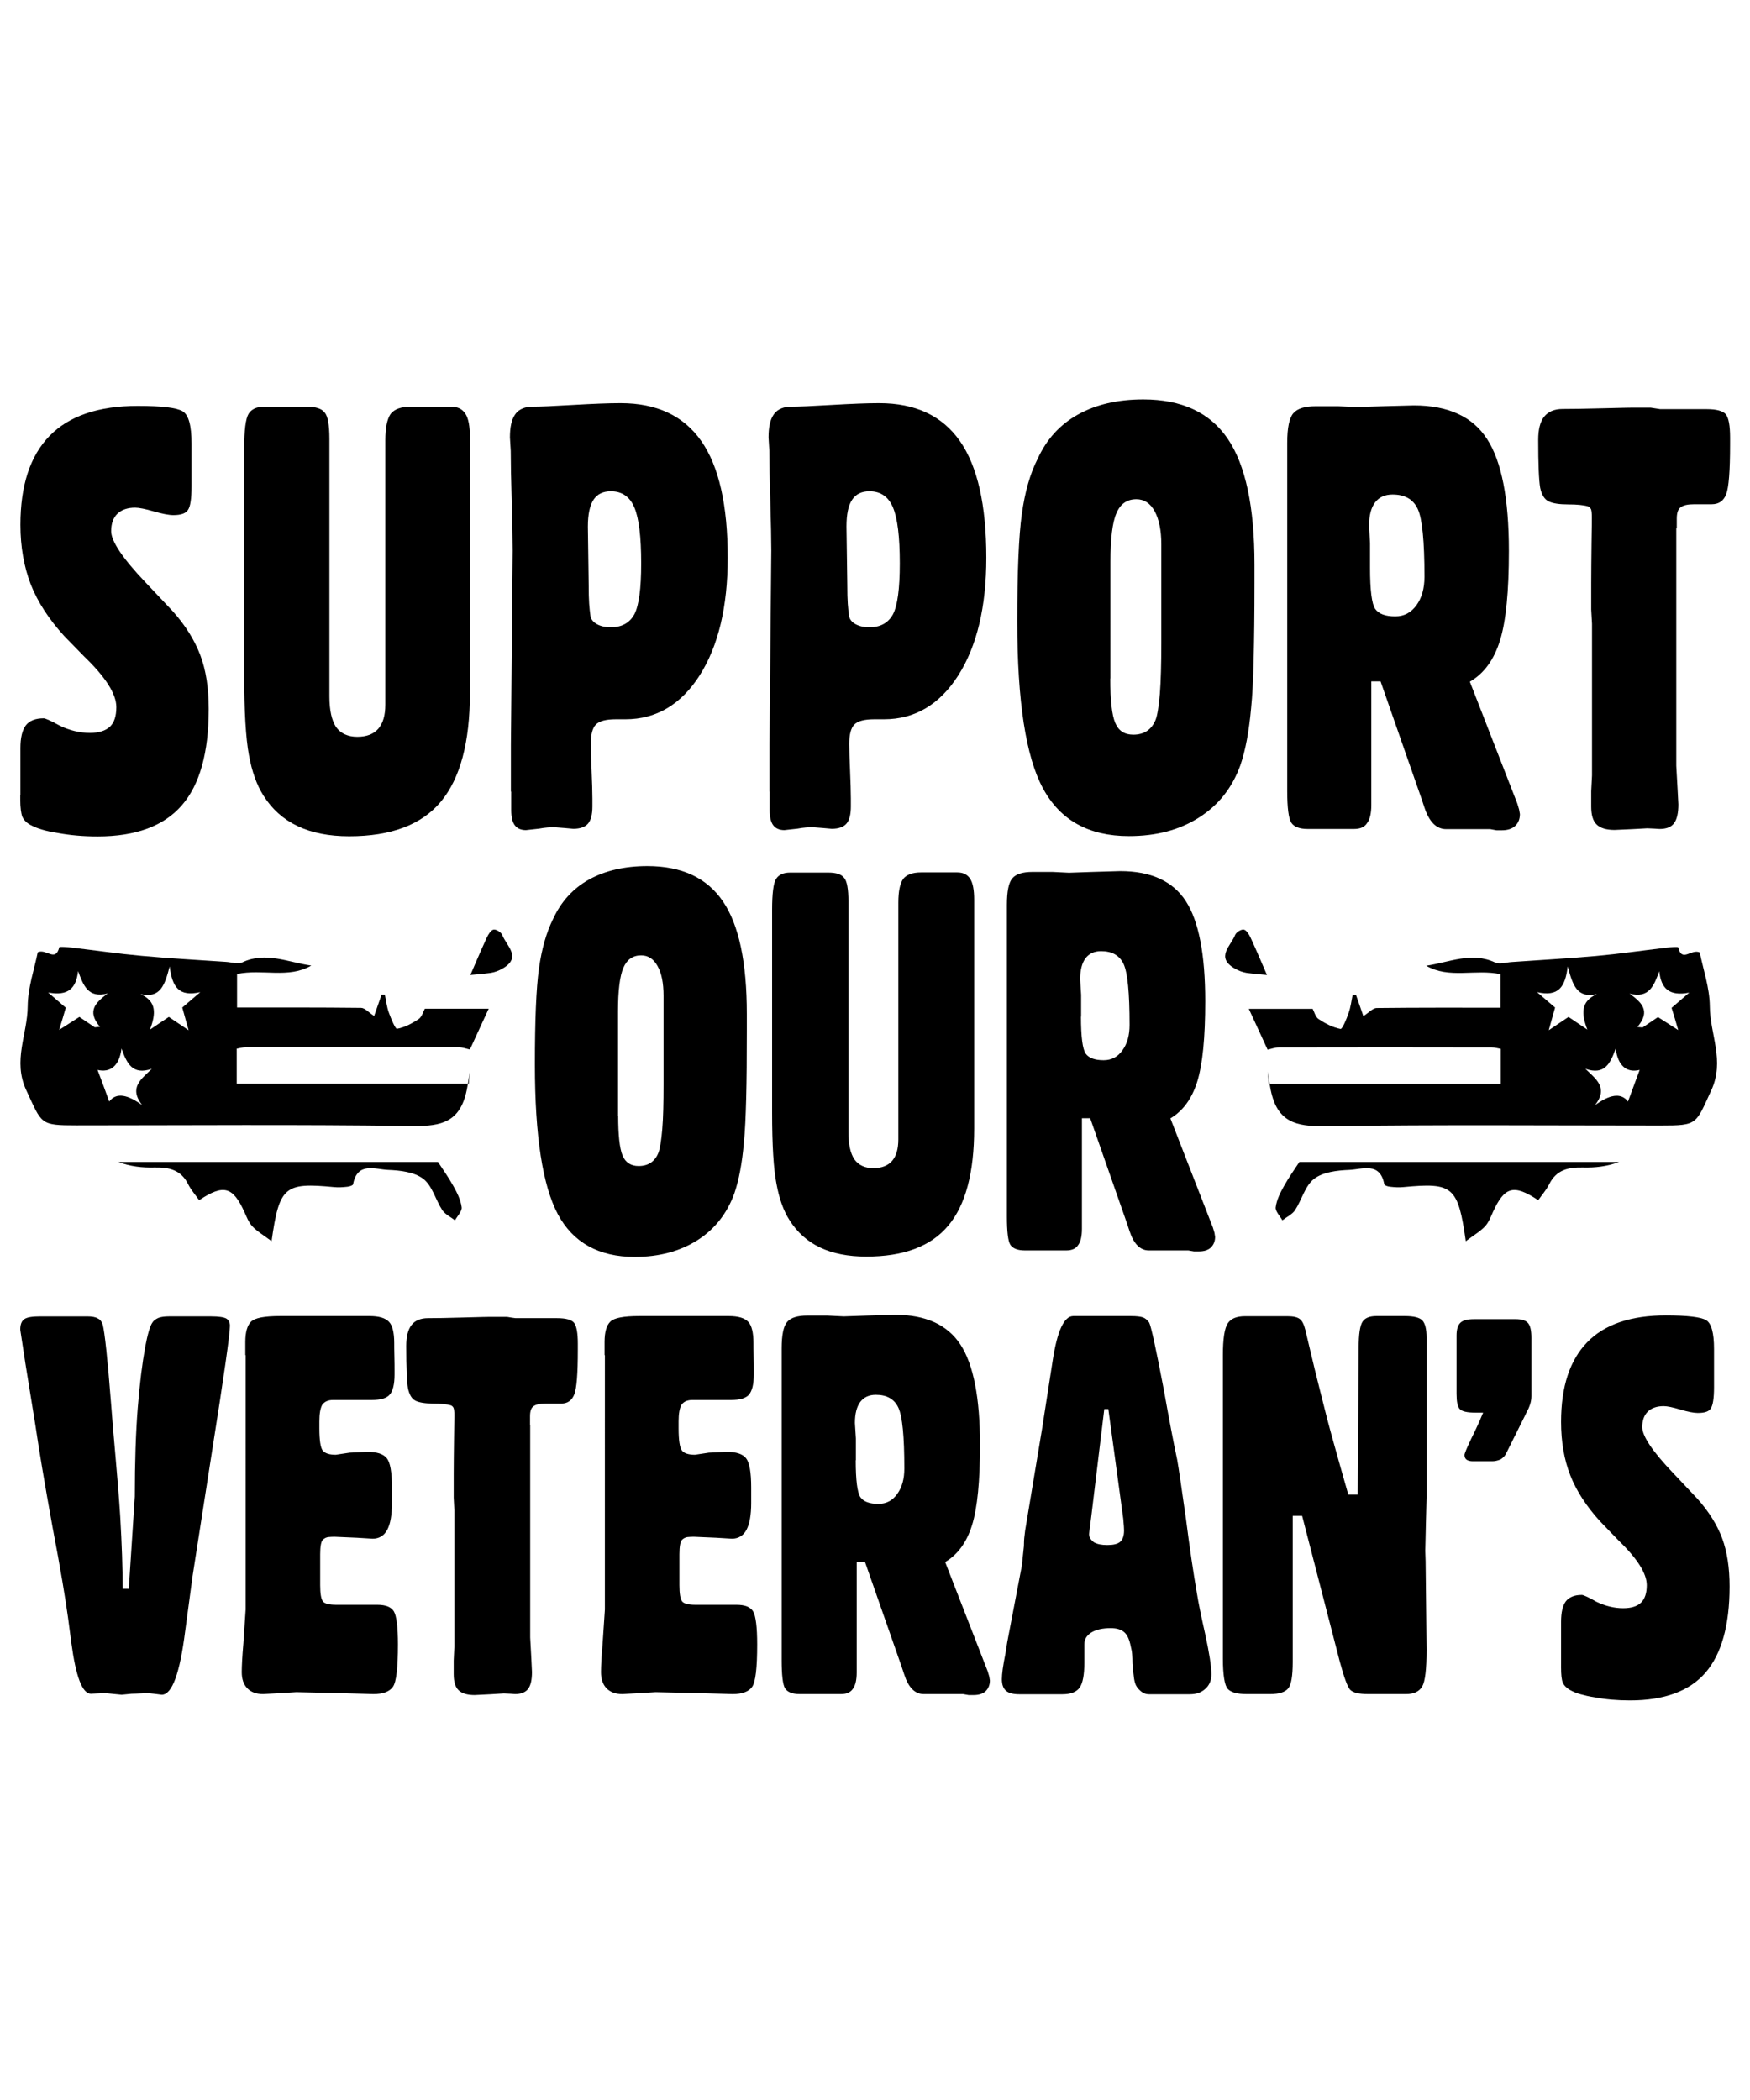 <svg xml:space="preserve" style="enable-background:new 0 0 1080 1296;" viewBox="0 0 1080 1296" y="0px" x="0px" xmlns:xlink="http://www.w3.org/1999/xlink" xmlns="http://www.w3.org/2000/svg" id="Layer_1" version="1.1">
<g>
	<g>
		<path d="M12.6,490.7v-27.4v-1.6c0-6.4,1.1-11,3.3-14c2.2-2.9,5.9-4.4,11.1-4.4c0.5,0,1.6,0.4,3.2,1.1c1.6,0.7,3.9,1.9,6.8,3.5
			c6.1,2.9,12.2,4.4,18.5,4.4c5.5,0,9.6-1.3,12.3-3.8c2.7-2.5,4-6.6,4-12.1c0-8.1-6.6-18.5-19.7-31.1l-12.4-12.7
			c-9.5-10.4-16.4-21-20.7-31.9c-4.2-10.9-6.4-23.2-6.4-36.8c0-24.3,6-42.6,18-54.9s30.1-18.5,54.4-18.5c14.8,0,24,1.1,27.7,3.3
			c3.7,2.2,5.5,8.8,5.5,19.9v26.5c0,7.5-0.7,12.4-2.2,14.5c-1.3,2.1-4.2,3.2-9,3.2c-2.8,0-6.9-0.8-12.1-2.3
			c-5.2-1.5-9.1-2.3-11.5-2.3c-4.6,0-8.2,1.2-10.9,3.7c-2.6,2.5-3.9,6.1-3.9,10.8c0,6.2,7.1,16.8,21.2,31.6l16.8,17.8
			c7.9,8.8,13.5,17.9,17,27.1c3.5,9.2,5.2,20.3,5.2,33.3c0,26.8-5.5,46.7-16.6,59.4c-11.1,12.8-28.4,19.2-52,19.2
			c-8.7,0-16.8-0.7-24.4-2.1c-3.8-0.6-7.1-1.3-9.8-2.1c-2.8-0.8-5.2-1.8-7.4-3c-2.2-1.2-3.8-2.8-4.8-4.9c-0.8-2.1-1.3-5.7-1.3-10.6
			V490.7z"></path>
		<path d="M150.7,416.4V276.8c0-11.3,0.9-18.4,2.7-21.4c1.8-2.9,5-4.4,9.6-4.4h26.4c5.5,0,9.1,1.2,10.9,3.5c2,2.2,3,7.7,3,16.4
			v158.9c0,8.5,1.4,14.8,4.1,18.9c2.9,4,7.3,6,13.1,6c5.7,0,10-1.6,12.9-4.9c2.9-3.3,4.4-8.2,4.4-14.9V271.7
			c0-7.7,1.1-13.1,3.3-16.3c2.3-2.9,6.4-4.4,12.3-4.4h25c4,0,6.9,1.4,8.8,4.3c1.9,2.9,2.8,7.8,2.8,14.6v157.8c0,30.4-6,52.7-17.9,67
			c-11.9,14.3-30.8,21.4-56.6,21.4c-12.5,0-23.1-2.1-31.9-6.3c-8.8-4.2-15.8-10.5-21-18.8c-4.1-6.4-7.1-14.7-9-25.1
			C151.7,455.5,150.7,439,150.7,416.4z"></path>
		<path d="M315.3,488.5v-10.8v-18.2l0.5-55.5l0.6-64.3c0-6.5-0.2-16.5-0.6-30.2c-0.4-13.7-0.6-24.1-0.6-31.3l-0.5-8.3
			c0-6.2,1-10.8,3-13.8c1.8-2.9,4.9-4.6,9.3-5.1h1.4c4.8,0,13.3-0.4,25.3-1.1c12.1-0.7,21.8-1.1,29.3-1.1c22.3,0,38.9,7.8,49.8,23.4
			c10.9,15.6,16.3,39.6,16.3,72c0,30.3-5.8,54.5-17.3,72.6c-11.5,18-26.8,27.1-45.8,27.1H383h-3c-6.1,0-10.2,1.1-12.3,3.3
			c-2.1,2.2-3.1,6.2-3.1,11.9c0,3.5,0.2,9,0.5,16.4c0.3,7.4,0.5,13.2,0.5,17.3v4.9c0,4.9-0.9,8.5-2.7,10.6c-1.8,2.1-4.9,3.2-9.1,3.2
			l-5.6-0.5l-6.5-0.5c-1,0-2.3,0.1-3.9,0.2c-1.6,0.1-3.3,0.4-5.1,0.7l-8.1,0.9c-3.1,0-5.4-1-6.9-3c-1.5-2-2.2-5.1-2.2-9.4v-6.7
			V488.5z M362.8,325l0.5,35.7c0,5.1,0.1,9,0.3,11.9c0.2,2.9,0.5,5.4,0.8,7.5c0.3,2.1,1.7,3.8,4,5.1c2.4,1.3,5.2,1.9,8.6,1.9
			c6.8,0,11.6-2.7,14.5-8c2.8-5.4,4.2-15.8,4.2-31.4c0-16.4-1.4-27.9-4.2-34.5c-2.8-6.7-7.7-10-14.5-10c-4.8,0-8.4,1.7-10.7,5.2
			C364,311.9,362.8,317.4,362.8,325z"></path>
		<path d="M474.9,488.5v-10.8v-18.2l0.5-55.5l0.6-64.3c0-6.5-0.2-16.5-0.6-30.2c-0.4-13.7-0.6-24.1-0.6-31.3l-0.5-8.3
			c0-6.2,1-10.8,3-13.8c1.8-2.9,4.9-4.6,9.3-5.1h1.4c4.8,0,13.3-0.4,25.3-1.1c12.1-0.7,21.8-1.1,29.3-1.1c22.3,0,38.9,7.8,49.8,23.4
			c10.9,15.6,16.3,39.6,16.3,72c0,30.3-5.8,54.5-17.3,72.6c-11.5,18-26.8,27.1-45.8,27.1h-3.1h-3c-6.1,0-10.2,1.1-12.3,3.3
			c-2.1,2.2-3.1,6.2-3.1,11.9c0,3.5,0.2,9,0.5,16.4c0.3,7.4,0.5,13.2,0.5,17.3v4.9c0,4.9-0.9,8.5-2.7,10.6c-1.8,2.1-4.9,3.2-9.1,3.2
			l-5.6-0.5l-6.5-0.5c-1,0-2.3,0.1-3.9,0.2c-1.6,0.1-3.3,0.4-5.1,0.7l-8.1,0.9c-3.1,0-5.4-1-6.9-3c-1.5-2-2.2-5.1-2.2-9.4v-6.7
			V488.5z M522.4,325l0.5,35.7c0,5.1,0.1,9,0.3,11.9c0.2,2.9,0.5,5.4,0.8,7.5c0.3,2.1,1.7,3.8,4,5.1c2.4,1.3,5.2,1.9,8.6,1.9
			c6.8,0,11.6-2.7,14.5-8c2.8-5.4,4.2-15.8,4.2-31.4c0-16.4-1.4-27.9-4.2-34.5c-2.8-6.7-7.7-10-14.5-10c-4.8,0-8.4,1.7-10.7,5.2
			C523.5,311.9,522.4,317.4,522.4,325z"></path>
		<path d="M627.8,383.6c0-30.6,0.9-52.7,2.8-66.3c1.9-13.6,5.1-25,9.8-34.2c5.5-12,13.7-21.1,24.9-27.3c11.1-6.2,24.5-9.3,40.3-9.3
			c23.7,0,41.1,8.1,52.1,24.3c11,16.2,16.5,42.1,16.5,77.6v11.7c0,18.4-0.2,33.9-0.5,46.5c-0.3,12.7-0.8,22.8-1.6,30.5
			c-1.3,14.4-3.5,26.1-6.6,35.1c-5,13.9-13.5,24.7-25.5,32.3c-12,7.7-26.4,11.5-43.3,11.5c-24.8,0-42.4-9.8-53-29.4
			C633.1,467.1,627.8,432.7,627.8,383.6z M685.2,418.8c0,13.4,1,22.6,3.1,27.4c2,4.8,5.7,7.2,11.1,7.2c6.6,0,11.2-3,13.7-9
			c1.2-2.9,2-8.4,2.7-16.2c0.6-7.9,0.9-18.3,0.9-31.1v-4.4v-56.7c0-8.7-1.4-15.5-4.1-20.5c-2.7-4.9-6.5-7.4-11.3-7.4
			c-5.8,0-9.9,2.9-12.3,8.6c-2.5,5.7-3.7,15.8-3.7,30.1V418.8z"></path>
		<path d="M794.4,488.2V273.4c0-9.4,1.3-15.6,3.8-18.4c2.5-2.9,7.1-4.3,13.8-4.3h13.8l11.3,0.5l16.4-0.5l19-0.5
			c21.2,0,36.3,6.9,45.2,20.7c9,13.8,13.5,36.8,13.5,69.1c0,25-1.8,43.4-5.5,55.3s-9.9,20.4-18.6,25.4l29.3,75.2l1.1,3.7l0.5,2.8
			c0,3.1-1,5.5-2.9,7.3c-1.9,1.8-4.7,2.7-8.2,2.7h-3.4l-3.8-0.7h-27.2c-6.1,0-10.5-4.5-13.5-13.6l-1.9-5.7l-25.1-71.9h-5.7v76.3
			c0,5.2-0.9,9-2.7,11.3c-1.6,2.4-4.2,3.5-8,3.5H807c-5,0-8.4-1.3-10.1-3.9C795.3,505.2,794.4,498.7,794.4,488.2z M845.5,350.4
			c0,13.9,1.1,22.4,3.2,25.4c2.2,3.1,6.3,4.6,12.4,4.6c5.4,0,9.7-2.3,13-6.8c3.3-4.5,5-10.4,5-17.6c0-22.1-1.4-36.2-4.2-42
			c-2.8-5.9-7.9-8.8-15.5-8.8c-4.7,0-8.3,1.6-10.8,4.9c-2.5,3.3-3.7,8.1-3.7,14.5l0.6,10.6V350.4z"></path>
		<path d="M1034.5,326v146.6l0.8,14.3l0.5,9.5c0,5.4-0.9,9.3-2.7,11.7c-1.8,2.4-4.8,3.5-8.9,3.5l-3.1-0.2l-4.5-0.2l-9.1,0.5
			l-11.1,0.5c-5,0-8.7-1.1-11-3.3c-2.3-2.2-3.4-5.9-3.4-11.2v-9.4l0.5-9.7V385l-0.5-8.8v-9.5v-6.9c0-6.5,0.1-14.6,0.2-24.4
			c0.2-9.8,0.2-15.2,0.2-16.2c0-2.5-0.2-4.1-0.5-4.9c-0.4-0.8-1-1.4-1.9-1.8c-2.7-0.8-6.8-1.2-12.2-1.2c-5.5,0-9.5-0.6-12.1-1.9
			c-2.5-1.2-4.3-4-5.2-8.4c-0.8-4.7-1.2-14.5-1.2-29.5c0-6.5,1.2-11.3,3.7-14.4c2.5-3.1,6.3-4.7,11.4-4.7c4.9,0,13-0.1,24.3-0.4
			c11.3-0.3,17.3-0.4,18.1-0.4h4.2c2.6,0,5.1,0,7.7,0c2.6,0.4,4.5,0.7,5.9,0.9h11.4h8.9h8.4c6.1,0,10,1.1,11.8,3.2
			c1.7,2.2,2.6,6.9,2.6,14.3v4.2c0,16.4-0.8,26.7-2.4,30.8c-1.6,4.2-4.6,6.2-8.9,6.2h-10.7c-4.1,0-6.9,0.6-8.5,1.9
			c-1.6,1.1-2.4,3.4-2.4,6.9v3.2V326z"></path>
	</g>
	<g>
		<path d="M330.1,657.1c0-27.4,0.8-47.2,2.5-59.3c1.7-12.2,4.6-22.4,8.7-30.6c4.9-10.7,12.3-18.9,22.2-24.4c9.9-5.5,22-8.3,36-8.3
			c21.2,0,36.7,7.2,46.6,21.7c9.9,14.5,14.8,37.6,14.8,69.5v10.4c0,16.4-0.1,30.3-0.4,41.6c-0.3,11.3-0.7,20.4-1.4,27.3
			c-1.1,12.9-3.1,23.3-5.9,31.5c-4.5,12.4-12.1,22.1-22.8,28.9c-10.7,6.8-23.6,10.3-38.7,10.3c-22.1,0-38-8.8-47.4-26.3
			C334.9,731.8,330.1,701.1,330.1,657.1z M381.5,688.6c0,12,0.9,20.2,2.7,24.5c1.8,4.3,5.1,6.5,9.9,6.5c5.9,0,10-2.7,12.2-8.1
			c1-2.6,1.8-7.5,2.4-14.5c0.6-7.1,0.8-16.3,0.8-27.8v-4v-50.7c0-7.8-1.2-13.9-3.7-18.3c-2.4-4.4-5.8-6.6-10.1-6.6
			c-5.2,0-8.8,2.6-11,7.7c-2.2,5.1-3.3,14.1-3.3,26.9V688.6z"></path>
		<path d="M476.5,686.5V561.6c0-10.1,0.8-16.5,2.4-19.1c1.6-2.6,4.5-4,8.6-4h23.7c4.9,0,8.1,1.1,9.7,3.2c1.8,2,2.7,6.9,2.7,14.7
			v142.2c0,7.6,1.2,13.2,3.7,16.9c2.6,3.6,6.5,5.4,11.7,5.4c5.1,0,8.9-1.5,11.5-4.4c2.6-3,3.9-7.4,3.9-13.3V557c0-6.9,1-11.7,3-14.6
			c2.1-2.6,5.7-4,11-4h22.4c3.6,0,6.2,1.3,7.9,3.9c1.7,2.6,2.5,6.9,2.5,13v141.2c0,27.2-5.3,47.2-16,59.9
			c-10.7,12.8-27.5,19.1-50.6,19.1c-11.2,0-20.7-1.9-28.5-5.6c-7.8-3.7-14.1-9.4-18.8-16.8c-3.7-5.7-6.4-13.2-8.1-22.5
			C477.4,721.5,476.5,706.7,476.5,686.5z"></path>
		<path d="M621.4,750.7V558.5c0-8.4,1.1-13.9,3.4-16.5c2.2-2.6,6.4-3.9,12.4-3.9h12.4l10.1,0.5l14.6-0.5l17-0.5
			c19,0,32.5,6.2,40.5,18.5c8,12.3,12,32.9,12,61.8c0,22.3-1.6,38.8-4.9,49.5c-3.3,10.6-8.8,18.2-16.6,22.8l26.2,67.3l1,3.3l0.4,2.5
			c0,2.7-0.9,4.9-2.6,6.6c-1.7,1.6-4.2,2.4-7.4,2.4h-3.1l-3.4-0.6h-24.4c-5.4,0-9.4-4.1-12-12.2l-1.7-5.1l-22.5-64.3h-5.1v68.3
			c0,4.6-0.8,8-2.4,10.1c-1.4,2.1-3.8,3.2-7.2,3.2h-25.6c-4.5,0-7.5-1.2-9-3.5C622.1,765.9,621.4,760.1,621.4,750.7z M667.1,627.4
			c0,12.4,1,20,2.9,22.8c1.9,2.7,5.6,4.1,11.1,4.1c4.8,0,8.7-2,11.6-6.1c3-4.1,4.4-9.3,4.4-15.7c0-19.8-1.2-32.3-3.7-37.6
			c-2.5-5.3-7.1-7.9-13.9-7.9c-4.2,0-7.4,1.5-9.6,4.4c-2.2,3-3.3,7.3-3.3,13l0.6,9.5V627.4z"></path>
	</g>
	<g>
		<path d="M79.5,980.4l3.7-56.8c0-21.3,0.6-39.5,1.8-54.6c1.2-15.2,2.8-27.7,4.6-37.7c1.5-8,3-13,4.4-15c0.7-1.2,2-2.2,3.8-3
			c1.7-0.6,3.8-0.9,6.5-0.9h12.5h10.8h2.7c4.7,0,7.8,0.5,9.3,1.3c1.5,0.9,2.3,2.4,2.3,4.5c0,5.2-3.7,31.1-11.1,77.8l-12,77
			l-4.5,33.5c-3.3,26.3-8.1,39.4-14.5,39.4l-3.9-0.5l-4.5-0.5c-0.9,0-2.5,0.1-4.8,0.2c-2.3,0.1-4,0.2-5.4,0.2l-6.1,0.6l-5.1-0.5
			l-4.9-0.5l-5.2,0.2l-3.8,0.2c-5.3,0-9.3-10.6-12.1-31.7l-2-15.2c-0.8-5.6-1.9-13.1-3.5-22.5c-1.6-9.4-3.6-20.6-6.1-33.6
			c-4.8-26.4-8.3-47.4-10.6-63l-6.1-37.7l-3.2-21c0-3.2,0.8-5.3,2.5-6.5c1.7-1.2,5-1.7,9.9-1.7h11.3h17.6c3,0,5.2,0.4,6.6,1.3
			c1.4,0.6,2.4,1.9,3,3.8c1.2,4.5,3,21,5.2,49.4c0.6,8.1,1.5,18.8,2.7,32.2s2.2,25.7,2.9,36.9c1,17.1,1.5,31.9,1.5,44.5H79.5z"></path>
		<path d="M151.4,836.3v-3.2v-4.9c0-6.1,1.2-10.3,3.6-12.6c2.4-2.3,8.3-3.4,17.9-3.4h44.9h2.1h2.7h0.8h4.6c5.9,0,9.9,1.2,12.1,3.6
			c2.1,2.2,3.2,6.6,3.2,13.1c0,1.7,0,4.4,0.1,8c0.1,3.7,0.1,6.6,0.1,8.7v2.8c0,5.8-1,9.9-2.9,12.2c-1.9,2.3-5.7,3.4-11.2,3.4h-5.1
			h-5.6h-13.2c-3,0-5.2,1-6.6,2.9c-1.2,2.1-1.8,5.6-1.8,10.3v4.3c0,7.3,0.7,11.8,2,13.6c1.4,1.8,4.1,2.7,8.1,2.7l8.6-1.3l11-0.5
			c5.8,0,9.8,1.3,11.9,3.9c2.1,2.6,3.2,8.6,3.2,18.1v9.6c0,7.4-1,12.9-2.9,16.5c-1.9,3.6-5,5.5-9,5.5l-9.8-0.6l-13.8-0.6
			c-1.4,0-2.7,0.1-3.9,0.2c-1.2,0.2-2.3,0.7-3.3,1.7c-1,1-1.6,4-1.6,8.9v19.1c0,5.3,0.6,8.6,1.7,10s3.9,2.1,8.2,2.1
			c2.2,0,5.7,0,10.6,0c4.9,0,8.7,0,11.4,0h3.4c5.2,0,8.6,1.4,10.2,4.1c1.6,2.7,2.5,9.5,2.5,20.3c0,14.5-1,23.2-3.1,26.2
			c-2.1,3-6.1,4.5-12.1,4.5l-20.8-0.6l-26.7-0.6l-9.7,0.6l-10.8,0.6c-4.2,0-7.5-1.2-9.8-3.6c-2.3-2.4-3.4-5.7-3.4-10
			c0-3.7,0.3-9.5,1-17.6l1.4-21V836.3z"></path>
		<path d="M327.2,879.4v131.2l0.7,12.8l0.4,8.5c0,4.9-0.8,8.3-2.4,10.4c-1.6,2.1-4.3,3.2-8,3.2l-2.8-0.2l-4.1-0.2l-8.1,0.5l-10,0.5
			c-4.5,0-7.8-1-9.8-2.9c-2.1-1.9-3.1-5.3-3.1-10v-8.4l0.4-8.7v-83.9l-0.4-7.9v-8.5v-6.2c0-5.8,0.1-13.1,0.2-21.8
			c0.1-8.7,0.2-13.6,0.2-14.5c0-2.2-0.2-3.7-0.5-4.4c-0.3-0.7-0.9-1.3-1.7-1.6c-2.4-0.7-6-1.1-10.9-1.1c-4.9,0-8.5-0.6-10.8-1.7
			c-2.3-1.1-3.8-3.6-4.7-7.5c-0.7-4.2-1.1-13-1.1-26.4c0-5.8,1.1-10.1,3.3-12.9c2.2-2.8,5.6-4.2,10.2-4.2c4.4,0,11.7-0.1,21.8-0.4
			c10.1-0.3,15.5-0.4,16.2-0.4h3.8c2.3,0,4.6,0,6.9,0c2.3,0.4,4.1,0.7,5.3,0.8h10.2h7.9h7.5c5.5,0,9,1,10.5,2.9
			c1.5,1.9,2.3,6.2,2.3,12.8v3.8c0,14.7-0.7,23.8-2.2,27.6c-1.5,3.7-4.1,5.6-8,5.6h-9.6c-3.7,0-6.2,0.6-7.6,1.7
			c-1.4,1-2.1,3-2.1,6.2v2.8V879.4z"></path>
		<path d="M373.1,836.3v-3.2v-4.9c0-6.1,1.2-10.3,3.6-12.6c2.4-2.3,8.3-3.4,17.9-3.4h44.9h2.1h2.7h0.8h4.6c5.9,0,9.9,1.2,12.1,3.6
			c2.1,2.2,3.2,6.6,3.2,13.1c0,1.7,0,4.4,0.1,8c0.1,3.7,0.1,6.6,0.1,8.7v2.8c0,5.8-1,9.9-2.9,12.2c-1.9,2.3-5.7,3.4-11.2,3.4h-5.1
			h-5.6h-13.2c-3,0-5.2,1-6.6,2.9c-1.2,2.1-1.8,5.6-1.8,10.3v4.3c0,7.3,0.7,11.8,2,13.6s4.1,2.7,8.1,2.7l8.6-1.3l11-0.5
			c5.8,0,9.8,1.3,11.9,3.9c2.1,2.6,3.2,8.6,3.2,18.1v9.6c0,7.4-1,12.9-2.9,16.5c-1.9,3.6-5,5.5-9,5.5l-9.8-0.6l-13.8-0.6
			c-1.4,0-2.7,0.1-3.9,0.2c-1.2,0.2-2.3,0.7-3.3,1.7c-1,1-1.6,4-1.6,8.9v19.1c0,5.3,0.6,8.6,1.7,10s3.9,2.1,8.2,2.1
			c2.2,0,5.7,0,10.6,0c4.9,0,8.7,0,11.4,0h3.4c5.2,0,8.6,1.4,10.2,4.1c1.6,2.7,2.5,9.5,2.5,20.3c0,14.5-1,23.2-3.1,26.2
			c-2.1,3-6.1,4.5-12.1,4.5l-20.8-0.6l-26.7-0.6l-9.7,0.6l-10.8,0.6c-4.2,0-7.5-1.2-9.8-3.6c-2.3-2.4-3.4-5.7-3.4-10
			c0-3.7,0.3-9.5,1-17.6l1.4-21V836.3z"></path>
		<path d="M482.4,1024.5V832.3c0-8.4,1.1-13.9,3.4-16.5c2.2-2.6,6.4-3.9,12.4-3.9h12.4l10.1,0.5l14.6-0.5l17-0.5
			c19,0,32.5,6.2,40.5,18.5c8,12.3,12,32.9,12,61.8c0,22.3-1.6,38.8-4.9,49.5c-3.3,10.6-8.8,18.2-16.6,22.8l26.2,67.3l1,3.3l0.4,2.5
			c0,2.7-0.9,4.9-2.6,6.6c-1.7,1.6-4.2,2.4-7.4,2.4h-3.1l-3.4-0.6h-24.4c-5.4,0-9.4-4.1-12-12.2l-1.7-5.1l-22.5-64.3h-5.1v68.3
			c0,4.6-0.8,8-2.4,10.1c-1.4,2.1-3.8,3.2-7.2,3.2h-25.6c-4.5,0-7.5-1.2-9-3.5C483.1,1039.7,482.4,1033.9,482.4,1024.5z
			 M528.1,901.2c0,12.4,1,20,2.9,22.8c1.9,2.7,5.6,4.1,11.1,4.1c4.8,0,8.7-2,11.6-6.1c3-4.1,4.4-9.3,4.4-15.7
			c0-19.8-1.2-32.3-3.7-37.6c-2.5-5.3-7.1-7.9-13.9-7.9c-4.2,0-7.4,1.5-9.6,4.4c-2.2,3-3.3,7.3-3.3,13l0.6,9.5V901.2z"></path>
		<path d="M621.6,1013.5l9-47.1l1.3-12.2c0-2.3,0.1-4.5,0.4-6.6c0.2-2.1,0.5-4.2,0.9-6.3l9.9-59.5l6.6-42.4
			c2.8-18.1,7-27.2,12.7-27.2h35.5c3.5,0,5.9,0.3,7.4,0.8c1.5,0.5,2.7,1.6,3.9,3.2c1.1,2,4.2,15.9,9.1,41.8
			c3.3,18.5,6,32.7,8.2,42.9c0.8,4.4,2.6,16.6,5.4,36.4c2.3,18.1,4.6,33.5,6.8,46.2c0.8,5.2,2.5,13.5,5.1,25.1
			c2.5,11.5,3.8,19.8,3.8,24.7c0,3.7-1.2,6.7-3.7,8.9c-2.4,2.3-5.6,3.4-9.6,3.4h-25.3c-1.9,0-3.7-0.7-5.3-2.2
			c-1.7-1.5-2.7-3-3.2-4.7s-0.8-3.6-1-5.9c-0.2-2.3-0.4-4.4-0.6-6.2c0-2.1-0.1-4-0.2-5.5c-0.1-1.6-0.4-3.3-0.9-5.2
			c-0.8-4.2-2.2-7.1-4.1-8.7c-1.9-1.6-4.6-2.4-8.2-2.4c-5.1,0-9.1,0.9-12,2.7c-2.9,1.8-4.3,4.2-4.3,7.3v6v5.4c0,7.5-1,12.6-2.9,15.3
			c-1.9,2.7-5.5,4.1-10.6,4.1h-26.6c-3.9,0-6.6-0.7-8.3-2.2s-2.5-3.9-2.5-7.1c0-3.2,0.7-8.4,2.2-15.8L621.6,1013.5z M681.5,869.6
			l-8,66.1l-1.4,11c0,1.9,1,3.6,3,5.1c2.1,1.2,4.8,1.7,8.3,1.7c3.6,0,6.2-0.6,7.8-1.9c1.6-1.3,2.5-3.6,2.5-7.1l-0.1-2.4l-0.4-4.9
			l-9.2-67.6H681.5z"></path>
		<path d="M754.7,1023.5V836.3c0-10,1-16.6,3-19.6c1-1.5,2.4-2.6,4.1-3.3c1.7-0.7,3.9-1.1,6.6-1.1h26.2c3.6,0,6.1,0.6,7.5,1.7
			c1.4,0.9,2.6,3.2,3.5,6.8l1.8,7.6c2.7,11.5,5.2,21.8,7.5,30.8c2.7,11,5.4,21.4,8.2,31.3c2.3,8.3,5.3,19,9,31.9h5.8l0.6-90.7
			c0-8.2,0.8-13.5,2.3-15.9c1.5-2.4,4.4-3.6,8.6-3.6H867c5.5,0,9.1,0.9,10.8,2.7c1.7,1.8,2.6,5.3,2.6,10.6v3v4.1v91.7l-0.4,15.2
			l-0.4,17.6l0.2,6.3l0.6,54.9c0,11.9-0.9,19.4-2.7,22.5c-1.8,3.1-5.1,4.7-10,4.7h-23.4c-5.7,0-9.4-0.9-11.1-2.7
			c-1.6-1.8-3.7-7.5-6.3-17.1l-23.3-90.2h-5.8v90.2c0,8.5-0.9,14-2.8,16.3c-1.9,2.3-5.6,3.5-11.1,3.5h-14.6c-5.8,0-9.7-1.1-11.6-3.2
			S754.7,1033.9,754.7,1023.5z"></path>
		<path d="M945.1,861.7c0,3.1-1,6.4-3.1,10.1l-0.8,1.7l-11.8,23.7c-0.7,1.4-1.8,2.5-3.4,3.5c-1.7,0.7-3.4,1.1-5.1,1.1H909
			c-1.6,0-2.9-0.3-3.8-0.9c-0.9-0.6-1.4-1.6-1.4-3c0-0.8,1.4-4.2,4.2-10.1c2.5-5,5-10.4,7.3-16h-4.6c-5.2,0-8.4-0.7-9.8-2.2
			c-1.4-1.5-2-4.6-2-9.5v-36c0-3.6,0.8-6.2,2.3-7.7c1.5-1.5,4.3-2.3,8.4-2.3h25.8c3.7,0,6.2,0.8,7.6,2.4c1.4,1.6,2.1,4.7,2.1,9.1
			V861.7z"></path>
		<path d="M963.4,1026.7v-24.5v-1.4c0-5.7,1-9.9,2.9-12.5c2-2.6,5.3-4,9.9-4c0.5,0,1.4,0.3,2.9,1c1.4,0.6,3.5,1.7,6.1,3.2
			c5.4,2.6,10.9,4,16.5,4c4.9,0,8.6-1.1,11-3.4c2.4-2.3,3.6-5.9,3.6-10.8c0-7.3-5.9-16.5-17.6-27.8L987.6,939
			c-8.5-9.3-14.7-18.8-18.5-28.5c-3.8-9.7-5.7-20.7-5.7-33c0-21.7,5.4-38.1,16.1-49.1c10.7-11.1,27-16.6,48.6-16.6
			c13.2,0,21.5,1,24.8,2.9c3.3,2,4.9,7.9,4.9,17.8v23.7c0,6.7-0.7,11.1-2,13c-1.1,1.9-3.8,2.8-8,2.8c-2.5,0-6.1-0.7-10.8-2.1
			c-4.7-1.4-8.1-2.1-10.3-2.1c-4.1,0-7.4,1.1-9.7,3.3s-3.5,5.4-3.5,9.6c0,5.6,6.3,15,19,28.3l15.1,16c7,7.9,12.1,16,15.2,24.3
			s4.6,18.2,4.6,29.8c0,24-5,41.7-14.9,53.2c-9.9,11.4-25.4,17.1-46.5,17.1c-7.8,0-15.1-0.6-21.8-1.9c-3.4-0.5-6.3-1.2-8.8-1.9
			c-2.5-0.7-4.7-1.6-6.6-2.7c-1.9-1.1-3.4-2.5-4.3-4.4c-0.8-1.9-1.1-5.1-1.1-9.5V1026.7z"></path>
	</g>
	<g>
		<path d="M290,661.2c-0.9,5-1.4,10.1-2.8,15c-5,18-18,18.9-34.3,18.7c-68.5-1-137.1-0.4-205.6-0.4c-22.9,0-21.3-0.7-31.1-21.7
			c-8.5-18.2,0.8-34.6,0.9-51.8c0.1-11.5,4.1-22.9,6.2-33.3c5.2-2.5,10.9,6.4,13.3-3.1c0.1-0.5,5.1-0.1,7.7,0.2
			c14.4,1.7,28.8,3.8,43.2,5.1c17.2,1.6,34.5,2.5,51.8,3.7c3.5,0.2,7.5,1.6,10.3,0.3c14.4-6.8,28.2,0,42.5,2
			c-14.1,8.2-30.2,1.9-45.8,5.2c0,6.7,0,13.8,0,20.7c25.6,0,51.1-0.1,76.5,0.2c2.4,0,4.8,2.9,8.1,5c1.5-4.4,3.1-8.8,4.6-13.2
			c0.7,0,1.3,0,2,0c0.8,3.8,1.2,7.6,2.5,11.2c1.3,3.6,4,10.1,5,9.9c4.7-0.8,9.3-3.3,13.4-6c2-1.4,2.8-4.6,3.8-6.4
			c14,0,27.3,0,39.4,0c-3.6,7.9-7.6,16.6-11.6,25.2c-2.3-0.5-4.6-1.4-6.9-1.4c-43.8-0.1-87.6-0.1-131.4,0c-1.9,0-3.9,0.6-5.6,0.9
			c0,7.4,0,14.3,0,21.5c48.1,0,95.6,0,143.2,0C289.5,666,289.7,663.6,290,661.2z M67.4,679.8c4.6-6,11.7-4,20.3,2.2
			c-8.4-10.9-0.4-16.1,6-22.4c-12.1,4.2-15.5-3.6-18.7-12.5c-1.4,11-7.1,15-14.8,13.2C62.6,666.6,65,673.1,67.4,679.8z M66.5,613.1
			c-12.2,3.2-15.1-5.1-18.3-13.8c-1.2,10.5-6,15.6-18.5,13.2c4.9,4.2,7.9,6.8,10.9,9.4c-1.3,4.5-2.5,8.6-4.1,13.7
			c5-3.2,8.9-5.7,12.5-8c3.7,2.5,6.6,4.4,9.5,6.4c1.1-0.1,2.1-0.2,3.2-0.3C53.2,623.7,59.4,618.5,66.5,613.1z M86.7,613.5
			c10.1,4.6,9.5,12,5.9,21.9c5.2-3.5,8.2-5.6,11.6-7.8c3.8,2.6,7.5,5,12.2,8.2c-1.5-5.2-2.6-9.4-3.9-14c2.9-2.5,6-5.1,11.1-9.5
			c-13.1,3-17.3-3-18.9-15.9C101.7,608,99,616.3,86.7,613.5z"></path>
		<path d="M167.6,766c-4.9-3.7-8.9-6-11.8-9.1c-2.3-2.4-3.6-5.9-5-9c-7.1-15.5-12.7-17.3-27.9-7.2c-2.3-3.3-5-6.3-6.8-9.9
			c-4.4-8.9-11.9-10.5-20.8-10.3c-7.5,0.2-14.9-0.6-22.3-3.4c65.7,0,131.4,0,197.3,0c2.8,4.3,6.4,9.3,9.4,14.7
			c2.3,4.1,4.6,8.6,5.2,13.2c0.4,2.4-2.6,5.4-4.1,8.1c-2.6-2-6-3.6-7.8-6.2c-4.2-6.4-6.2-15.1-11.8-19.4c-5.5-4.2-14.2-5.2-21.6-5.5
			c-8-0.3-19.1-5.2-21.7,8.9c-0.1,0.7-2.3,1.4-3.6,1.5c-2.7,0.3-5.5,0.5-8.3,0.2C175.6,729.7,172.4,732.2,167.6,766z"></path>
		<path d="M290.3,601.7c2.8-6.4,6.3-14.8,10.1-23c0.9-2,2.6-4.7,4.2-5c1.6-0.3,4.8,1.7,5.4,3.4c2.6,6.7,12.2,13.7,0.2,20.6
			c-2.2,1.3-4.8,2.3-7.3,2.7C297.9,601.1,292.6,601.5,290.3,601.7z"></path>
	</g>
	<g>
		<path d="M783,668.8c47.7,0,95.2,0,143.2,0c0-7.2,0-14.1,0-21.5c-1.7-0.3-3.7-0.9-5.6-0.9c-43.8-0.1-87.6-0.1-131.4,0
			c-2.3,0-4.6,0.9-6.9,1.4c-4-8.7-8-17.3-11.6-25.2c12.1,0,25.4,0,39.4,0c1,1.8,1.7,5.1,3.8,6.4c4.1,2.7,8.7,5.1,13.4,6
			c1.1,0.2,3.8-6.3,5-9.9c1.3-3.6,1.7-7.5,2.5-11.2c0.7,0,1.3,0,2,0c1.5,4.4,3.1,8.9,4.6,13.2c3.3-2.1,5.7-4.9,8.1-5
			c25.5-0.3,50.9-0.2,76.5-0.2c0-7,0-14,0-20.7c-15.6-3.3-31.7,3-45.8-5.2c14.2-2.1,28.1-8.8,42.5-2c2.8,1.3,6.8-0.1,10.3-0.3
			c17.3-1.2,34.6-2.2,51.8-3.7c14.4-1.3,28.8-3.4,43.2-5.1c2.7-0.3,7.6-0.8,7.7-0.2c2.3,9.6,8.1,0.6,13.3,3.1
			c2.1,10.4,6.1,21.8,6.2,33.3c0.1,17.2,9.4,33.5,0.9,51.8c-9.7,21-8.2,21.7-31.1,21.7c-68.5,0-137.1-0.6-205.6,0.4
			c-16.3,0.2-29.3-0.7-34.3-18.7c-1.4-4.9-1.9-10-2.8-15C782.5,663.6,782.8,666,783,668.8z M1011.9,660.3
			c-7.7,1.9-13.4-2.2-14.8-13.2c-3.2,8.9-6.6,16.7-18.7,12.5c6.4,6.3,14.4,11.5,6,22.4c8.6-6.2,15.8-8.1,20.3-2.2
			C1007.2,673.1,1009.6,666.6,1011.9,660.3z M1010.5,633.8c1.1,0.1,2.1,0.2,3.2,0.3c2.9-2,5.8-3.9,9.5-6.4c3.6,2.3,7.5,4.8,12.5,8
			c-1.5-5.2-2.7-9.3-4.1-13.7c3-2.6,6.1-5.2,10.9-9.4c-12.5,2.4-17.4-2.7-18.5-13.2c-3.2,8.6-6.1,17-18.3,13.8
			C1012.8,618.5,1019.1,623.7,1010.5,633.8z M967.5,596.4c-1.5,12.8-5.7,18.9-18.9,15.9c5.1,4.4,8.2,7,11.1,9.5
			c-1.3,4.6-2.4,8.7-3.9,14c4.8-3.2,8.4-5.7,12.2-8.2c3.4,2.3,6.4,4.3,11.6,7.8c-3.7-9.8-4.2-17.3,5.9-21.9
			C973.2,616.3,970.6,608,967.5,596.4z"></path>
		<path d="M904.6,766c4.9-3.7,8.9-6,11.8-9.1c2.3-2.4,3.6-5.9,5-9c7.1-15.5,12.7-17.3,27.9-7.2c2.3-3.3,5-6.3,6.8-9.9
			c4.4-8.9,11.9-10.5,20.8-10.3c7.5,0.2,14.9-0.6,22.3-3.4c-65.7,0-131.4,0-197.3,0c-2.8,4.3-6.4,9.3-9.4,14.7
			c-2.3,4.1-4.6,8.6-5.2,13.2c-0.4,2.4,2.6,5.4,4.1,8.1c2.6-2,6-3.6,7.8-6.2c4.2-6.4,6.2-15.1,11.8-19.4c5.5-4.2,14.2-5.2,21.6-5.5
			c8-0.3,19.1-5.2,21.7,8.9c0.1,0.7,2.3,1.4,3.6,1.5c2.7,0.3,5.5,0.5,8.3,0.2C896.7,729.7,899.8,732.2,904.6,766z"></path>
		<path d="M781.9,601.7c-2.8-6.4-6.3-14.8-10.1-23c-0.9-2-2.6-4.7-4.2-5c-1.6-0.3-4.8,1.7-5.4,3.4c-2.6,6.7-12.2,13.7-0.2,20.6
			c2.2,1.3,4.8,2.3,7.3,2.7C774.3,601.1,779.6,601.5,781.9,601.7z"></path>
	</g>
</g>
</svg>
